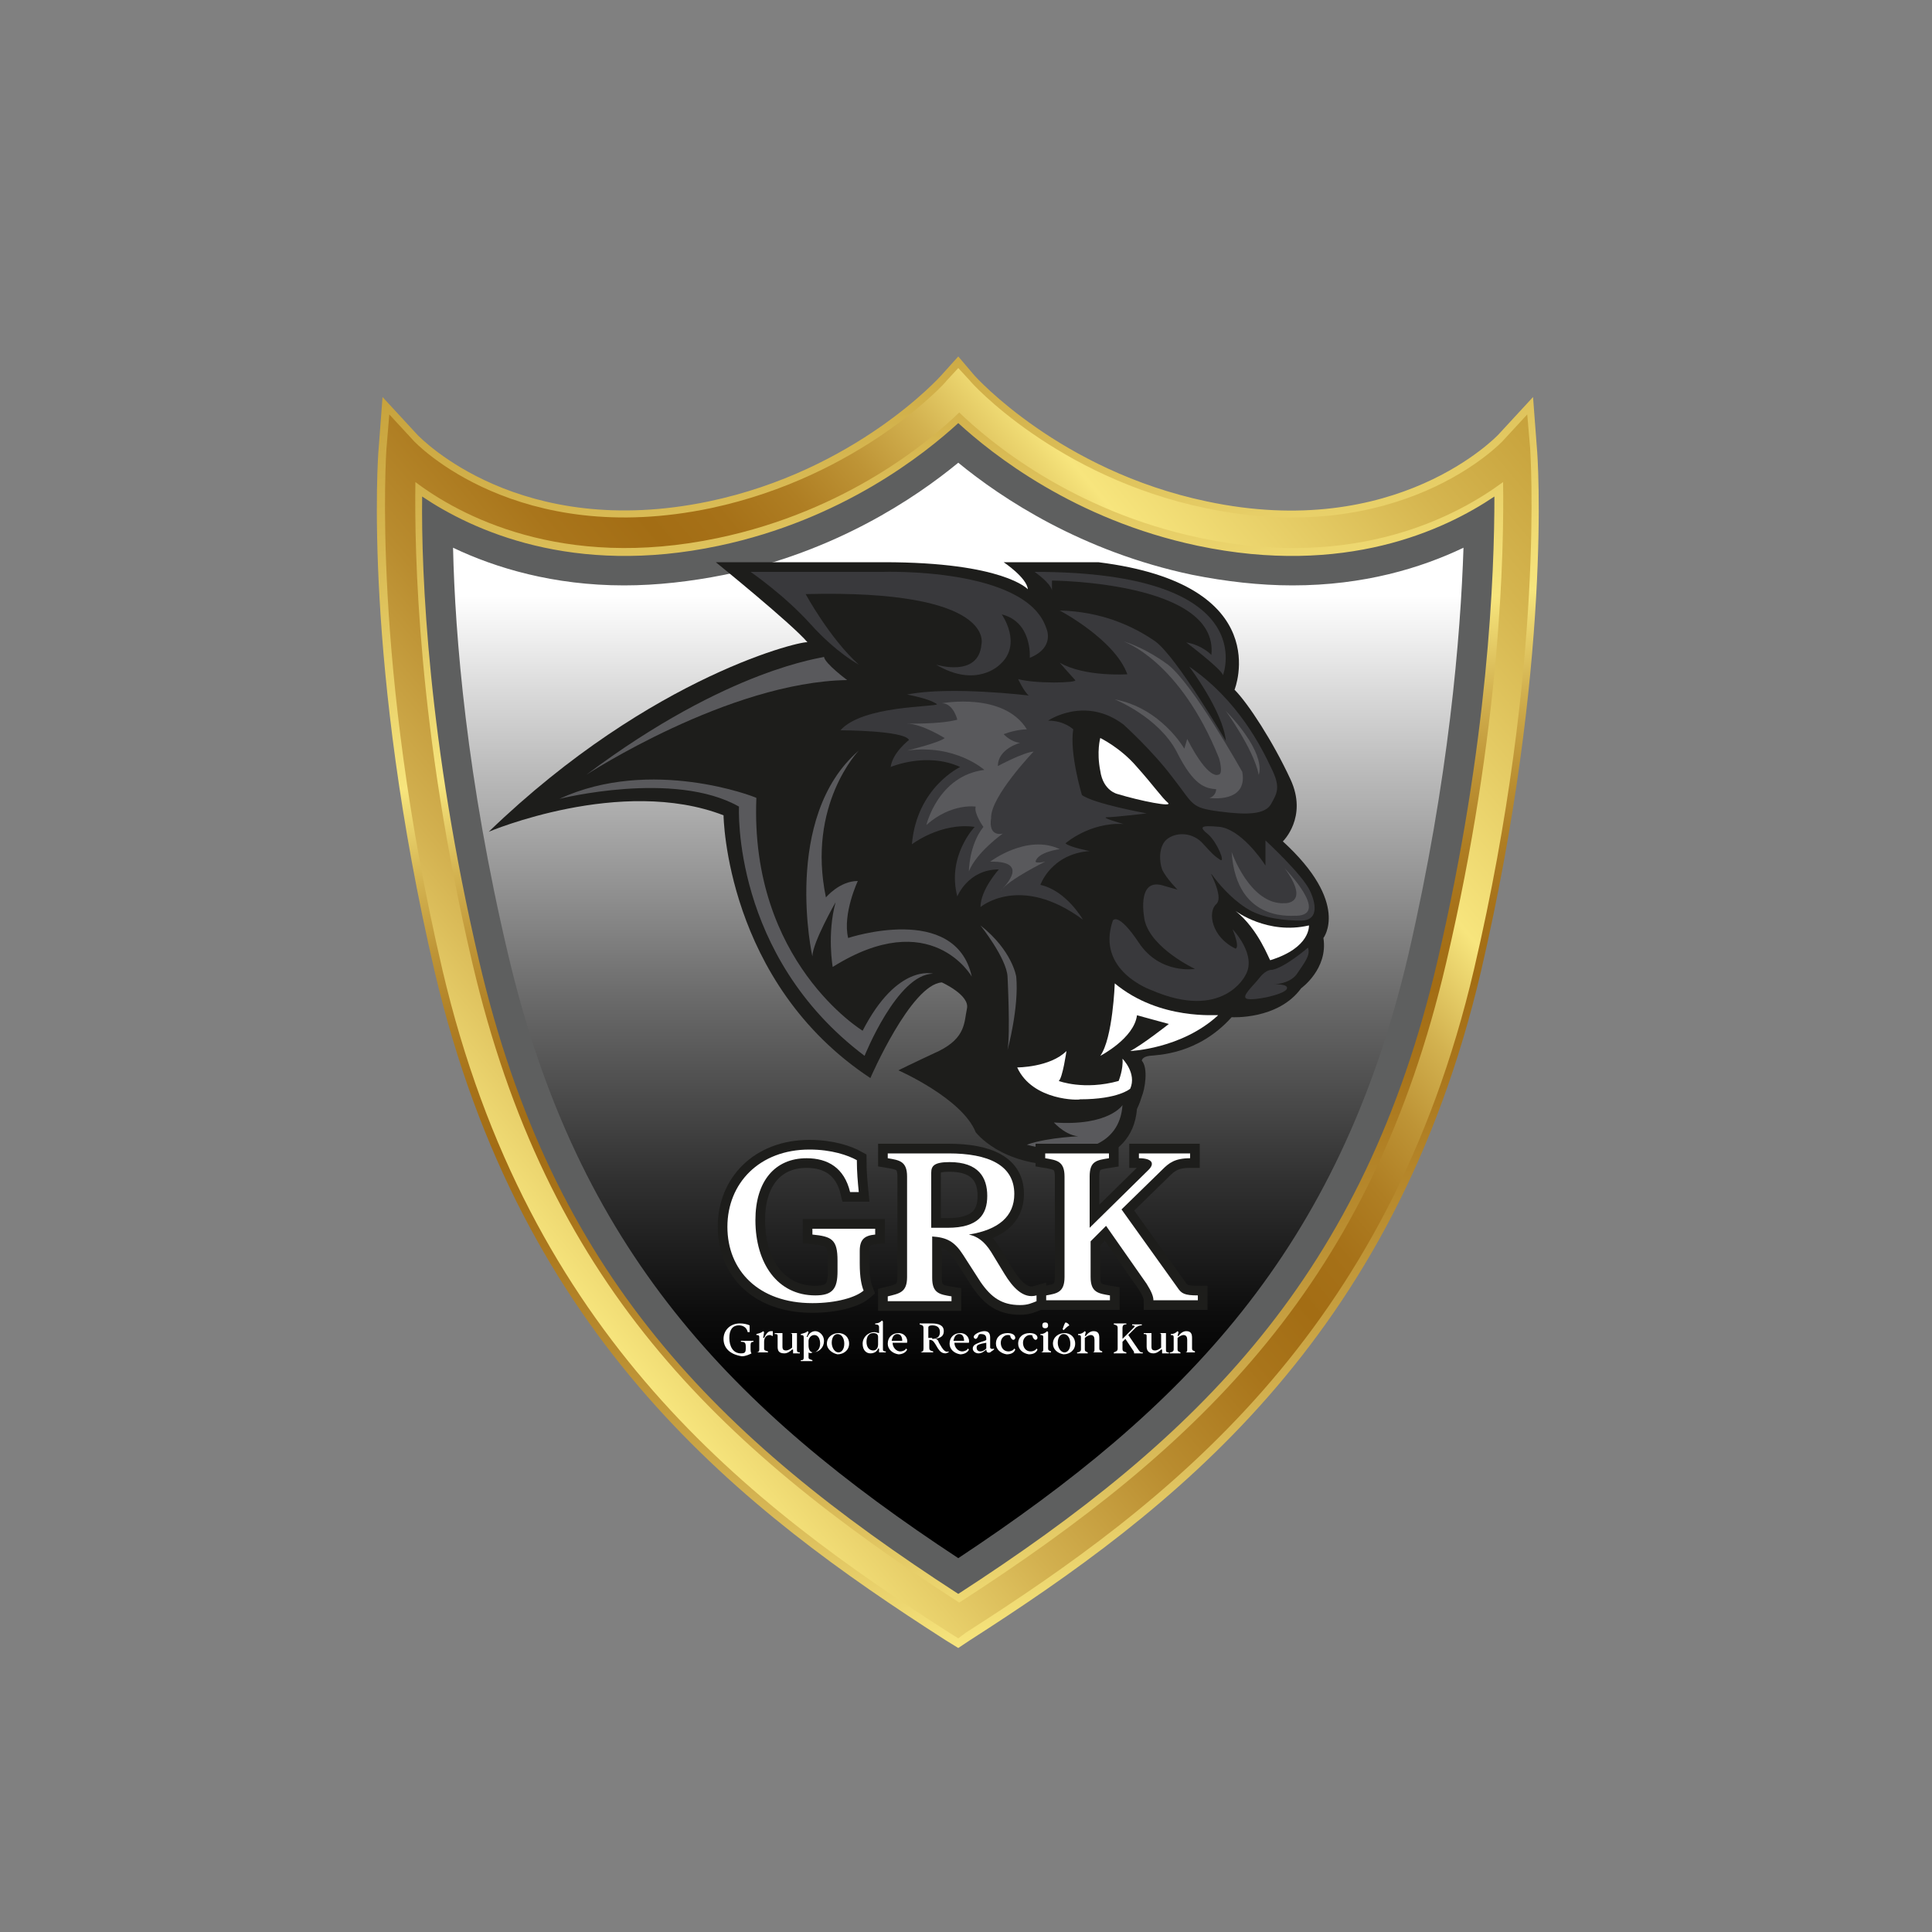 <?xml version="1.0" encoding="utf-8"?>
<!-- Generator: Adobe Illustrator 27.6.1, SVG Export Plug-In . SVG Version: 6.00 Build 0)  -->
<svg version="1.1" id="Capa_1" xmlns="http://www.w3.org/2000/svg" xmlns:xlink="http://www.w3.org/1999/xlink" x="0px" y="0px"
	 viewBox="0 0 200 200" style="enable-background:new 0 0 200 200;" xml:space="preserve">
<rect x="0" y="0" width="200" height="200" fill="#808080" stroke="none"/>
<style type="text/css">
	.st0{fill:#1F1F1F;}
	.st1{fill:url(#SVGID_1_);}
	.st2{fill:url(#SVGID_00000154426920644698178480000016405938062010488754_);}
	.st3{fill:#5E5F5F;}
	.st4{fill:url(#SVGID_00000101095288942151373390000017326369065415606959_);}
	.st5{fill:url(#SVGID_00000165212177378563926740000012322212901636363650_);}
	.st6{fill:#1D1D1B;}
	.st7{fill:#39393C;}
	.st8{fill:#59595C;}
	.st9{fill:#FFFFFF;}
	.st10{fill:#FFFFFF;stroke:#1D1D1B;stroke-width:2;stroke-miterlimit:10;}
</style>
<g>
	<g>
		<path class="st0" d="M99.2,40.4c0,0,9.1,10.3,25.3,13.7c21.2,4.5,32.4-7.6,32.4-7.6s1.7,21.6-5.8,53.5
			c-8.4,35.7-28.5,52.8-51.9,67.7c-23.4-15-43.5-32-51.9-67.7c-7.5-31.8-5.8-53.5-5.8-53.5s11.1,12.1,32.4,7.6
			C90.2,50.7,99.2,40.4,99.2,40.4z"/>
		<linearGradient id="SVGID_1_" gradientUnits="userSpaceOnUse" x1="41.394" y1="104.108" x2="157.035" y2="104.108">
			<stop  offset="0.498" style="stop-color:#000000"/>
			<stop  offset="0.499" style="stop-color:#040404"/>
			<stop  offset="0.5" style="stop-color:#121212"/>
			<stop  offset="0.501" style="stop-color:#272727"/>
			<stop  offset="0.501" style="stop-color:#333333"/>
			<stop  offset="0.785" style="stop-color:#131313"/>
			<stop  offset="1" style="stop-color:#000000"/>
		</linearGradient>
		<path class="st1" d="M99.2,40.4c0,0,9.1,10.3,25.3,13.7c21.2,4.5,32.4-7.6,32.4-7.6s1.7,21.6-5.8,53.5
			c-8.4,35.7-28.5,52.8-51.9,67.7c-23.4-15-43.5-32-51.9-67.7c-7.5-31.8-5.8-53.5-5.8-53.5s11.1,12.1,32.4,7.6
			C90.2,50.7,99.2,40.4,99.2,40.4z"/>
		
			<linearGradient id="SVGID_00000037660929625680968900000007643375388526973588_" gradientUnits="userSpaceOnUse" x1="99.214" y1="61.622" x2="99.214" y2="143.334">
			<stop  offset="0" style="stop-color:#FFFFFF"/>
			<stop  offset="0.229" style="stop-color:#B9B9B9"/>
			<stop  offset="0.508" style="stop-color:#6B6B6B"/>
			<stop  offset="0.739" style="stop-color:#313131"/>
			<stop  offset="0.909" style="stop-color:#0D0D0D"/>
			<stop  offset="1" style="stop-color:#000000"/>
		</linearGradient>
		<path style="fill:url(#SVGID_00000037660929625680968900000007643375388526973588_);" d="M99.2,40.4c0,0,9.1,10.3,25.3,13.7
			c21.2,4.5,32.4-7.6,32.4-7.6s1.7,21.6-5.8,53.5c-8.4,35.7-28.5,52.8-51.9,67.7c-23.4-15-43.5-32-51.9-67.7
			c-7.5-31.8-5.8-53.5-5.8-53.5s11.1,12.1,32.4,7.6C90.2,50.7,99.2,40.4,99.2,40.4z"/>
		<g>
			<path class="st3" d="M99.2,47.9c4.5,3.7,12.8,9.2,24.2,11.6c3.5,0.7,7,1.1,10.4,1.1c7.4,0,13.3-1.8,17.7-3.9
				c-0.3,9.1-1.5,23.9-5.7,42.1c-7.2,30.7-23.2,47-46.6,62.5c-23.4-15.4-39.4-31.8-46.6-62.5c-4.3-18.2-5.5-33-5.7-42.1
				c4.4,2.1,10.4,3.9,17.7,3.9c3.4,0,6.9-0.4,10.4-1.1C86.5,57.1,94.7,51.6,99.2,47.9 M99.2,40.4c0,0-9.1,10.3-25.3,13.7
				c-3.3,0.7-6.4,1-9.2,1c-15.2,0-23.1-8.6-23.1-8.6s-1.7,21.6,5.8,53.5c8.4,35.7,28.5,52.8,51.9,67.7c23.4-15,43.5-32,51.9-67.7
				c7.5-31.8,5.8-53.5,5.8-53.5s-7.9,8.6-23.1,8.6c-2.8,0-5.9-0.3-9.2-1C108.3,50.7,99.2,40.4,99.2,40.4L99.2,40.4z"/>
		</g>
		<g>
			
				<linearGradient id="SVGID_00000065758568513601214900000018409034114014037386_" gradientUnits="userSpaceOnUse" x1="118.717" y1="167.122" x2="94.775" y2="31.337">
				<stop  offset="0" style="stop-color:#F7E57D"/>
				<stop  offset="2.465579e-03" style="stop-color:#F6E47C"/>
				<stop  offset="0.143" style="stop-color:#D3B150"/>
				<stop  offset="0.266" style="stop-color:#B98C2F"/>
				<stop  offset="0.365" style="stop-color:#A9751B"/>
				<stop  offset="0.427" style="stop-color:#A36D14"/>
				<stop  offset="0.475" style="stop-color:#A67118"/>
				<stop  offset="0.527" style="stop-color:#AF7E23"/>
				<stop  offset="0.581" style="stop-color:#BE9436"/>
				<stop  offset="0.636" style="stop-color:#D3B250"/>
				<stop  offset="0.691" style="stop-color:#EED972"/>
				<stop  offset="0.707" style="stop-color:#F7E57D"/>
				<stop  offset="0.9" style="stop-color:#D5B54F"/>
				<stop  offset="1" style="stop-color:#C7A23C"/>
			</linearGradient>
			<path style="fill:url(#SVGID_00000065758568513601214900000018409034114014037386_);" d="M99.2,170.6l-1.3-0.8
				c-20.9-13.4-43.9-30.9-52.9-69.2c-7.4-31.8-5.9-53.3-5.8-54.2l0.4-5.3l3.6,3.9c0.4,0.4,10.6,11,30.2,6.9
				c15.2-3.2,23.9-12.9,24-13l1.8-2l1.7,2c0.1,0.1,8.8,9.8,24,13c19.7,4.2,30.1-6.8,30.2-6.9l3.6-3.9l0.4,5.3
				c0.1,0.9,1.6,22.4-5.8,54.2c-9,38.3-32,55.8-52.9,69.2L99.2,170.6z M43.7,51.4c-0.1,7.9,0.6,25.5,5.9,48.1
				c7.6,32.5,24.6,49.3,49.6,65.5c25-16.2,42-33,49.6-65.5c5.3-22.7,5.9-40.2,5.9-48.1c-5.2,3.5-15.5,8.3-30.7,5.1
				c-12.8-2.7-21.3-9.5-24.8-12.7c-3.5,3.2-12,10-24.8,12.7C59.3,59.7,48.9,54.9,43.7,51.4z"/>
		</g>
		<g>
			
				<linearGradient id="SVGID_00000114772444821975747050000016371616476558975616_" gradientUnits="userSpaceOnUse" x1="50.511" y1="123.626" x2="153.414" y2="37.28">
				<stop  offset="0" style="stop-color:#F7E57D"/>
				<stop  offset="2.465579e-03" style="stop-color:#F6E47C"/>
				<stop  offset="0.143" style="stop-color:#D3B150"/>
				<stop  offset="0.266" style="stop-color:#B98C2F"/>
				<stop  offset="0.365" style="stop-color:#A9751B"/>
				<stop  offset="0.427" style="stop-color:#A36D14"/>
				<stop  offset="0.475" style="stop-color:#A67118"/>
				<stop  offset="0.527" style="stop-color:#AF7E23"/>
				<stop  offset="0.581" style="stop-color:#BE9436"/>
				<stop  offset="0.636" style="stop-color:#D3B250"/>
				<stop  offset="0.691" style="stop-color:#EED972"/>
				<stop  offset="0.707" style="stop-color:#F7E57D"/>
				<stop  offset="0.9" style="stop-color:#D5B54F"/>
				<stop  offset="1" style="stop-color:#C7A23C"/>
			</linearGradient>
			<path style="fill:url(#SVGID_00000114772444821975747050000016371616476558975616_);" d="M99.2,169.6l-0.8-0.5
				c-20.8-13.3-43.7-30.7-52.6-68.7C38.4,68.7,40,46.7,40,46.5l0.3-3.6l2.4,2.6c0.4,0.5,10.9,11.3,30.9,7.1
				C89.1,49.3,98,39.5,98,39.4l1.2-1.3l1.2,1.3c0.1,0.2,9,10,24.4,13.2c20,4.2,30.5-6.6,30.9-7.1l2.4-2.6l0.3,3.5
				c0,0.2,1.6,22.2-5.8,53.9c-8.9,38-31.8,55.4-52.6,68.7L99.2,169.6z M43,49.9c-0.1,7.1,0.2,25.5,5.9,49.8
				c7.7,32.9,25,49.8,50.4,66.2c25.4-16.4,42.7-33.3,50.4-66.2c5.7-24.3,6-42.7,5.9-49.8c-4.6,3.4-15.1,9.2-31.3,5.8
				c-13.4-2.8-22-10.1-25-13c-3,2.9-11.6,10.2-25,13C58.1,59.1,47.5,53.3,43,49.9z"/>
		</g>
	</g>
	<g>
		<path class="st6" d="M50.6,86.1c0,0,13.7-5.8,24.3-1.7c0,0,0.2,17.3,15.2,27.2c0,0,4.2-9.7,7.4-9.9c0,0,2.9,1.3,2.6,2.7
			s-0.1,3-2.9,4.4c-2.8,1.3-4.2,2-4.2,2s6.6,2.9,8,6.4c0,0,2.6,3.5,9,3.4c0,0,7.2,0.3,7.7-5.8c0,0,0.3-0.6,0.5-1.3
			c0.3-0.7,0.7-2.9,0-3.7c0,0,0-0.4,0.8-0.5c0.8-0.1,5-0.1,8.5-4c0,0,4.8,0.3,7.2-3c0,0,2.8-2,2.3-5.2c0,0,2.8-3.6-4.2-10
			c0,0,2.6-2.5,0.8-6.4c-1.8-3.9-4.4-7.9-5.8-9.3c0,0,4.4-10.9-14.1-13.2h-9.8c0,0,2.4,1.6,2.5,2.8c0,0-2.5-2.8-14.9-2.8
			c-8,0-17.4,0-17.4,0s7.9,6.4,9.5,8.3C83.5,66.2,67.6,69.7,50.6,86.1z"/>
		<path class="st7" d="M88.9,68.8c0,0-2.3-1.2-5-4.2c-2.7-3-6.2-5.4-6.2-5.4h13.7c0,0,14.8-0.5,16.9,5.8c0,0,1,2-1.7,3.1
			c0,0,0.3-3.7-2.9-4.5c0,0,2.2,3.1-0.2,5.2c0,0-2.4,2.5-6.6,0c0,0,4.4,1.4,4.7-2.1c0,0,1.6-5.7-18.2-5.2
			C83.4,61.5,85.9,66.1,88.9,68.8z"/>
		<path class="st7" d="M107.1,59.2c0,0,1.6,1.1,1.8,1.9v-1c0,0,17.3,0.1,16.5,7.7c0,0-0.9-1-2.6-1.3c0,0,3.7,2.8,3.8,3.4
			C126.6,69.9,130.8,59.2,107.1,59.2z"/>
		<path class="st8" d="M88.9,77.7c0,0-5.4,5.6-3.4,15.2c0,0,1.4-1.7,3.3-1.7c0,0-1.6,3.4-1,5.9c0,0,11.1-3.7,12.8,4
			c0,0-4.2-7.4-14.4-1c0,0-0.6-3.4,0.3-6.7c0,0-2.4,4.2-2.4,5.6C84.1,99.1,80.9,84.6,88.9,77.7z"/>
		<path class="st8" d="M57.9,82.7c0,0,11.9-3,18.6,0.8c0,0-0.8,15.4,13,25.8c0,0,3.4-8.5,7.1-8.5c0,0-3.7-1.1-7.3,5.9
			c0,0-11.7-7.1-11-24.1C78.2,82.5,67.4,78.3,57.9,82.7z"/>
		<path class="st8" d="M60.7,80.2c0,0,14.7-9.6,27-9.8c0,0-2.3-1.7-2.4-2.4C85.3,68.1,75.5,69.1,60.7,80.2z"/>
		<path class="st8" d="M101.5,95.8c0,0,2.7,3.4,2.8,5.3c0,0,0.3,5.8,0,7.6c0,0,1.2-4.4,0.9-7.6C105.2,101.1,104.8,98.4,101.5,95.8z"
			/>
		<path class="st7" d="M87,75.6c0,0,6.6,0,7.1,1c0,0-1.7,1.3-1.9,2.8c0,0,3.7-1.6,7.2,0c0,0-4.5,2.1-5,8c0,0,3-2.3,6.5-1.8
			c0,0-2.9,3-1.8,7.2c0,0,1.1-2.8,4.3-2.8c0,0-1.9,2.1-1.9,3.9c0,0,4.1-3.5,10.6,1.3c0,0-1.7-3-4.4-3.6c0,0,1.1-3.2,5.1-3.5
			c0,0-2.1-0.4-2.5-0.8c0,0,2.5-2.2,6-2c0,0-2.5-0.7-1.7-0.7c0.8,0,4.1-0.4,4.1-0.4s-5.5-1-6.7-1.9c0,0-1.3-4.3-0.9-6.8
			c0,0-0.9-0.9-2.6-0.9c0,0,3.8-2.6,7.8,0.4c0,0,3,2.7,5.1,5.5c2.2,2.8,1.8,3.1,4.8,3.5s4.8,0.3,5.4-0.8c0.6-1.1,1-1.7,0-3.7
			c-1-2.1-3.4-7-8.5-10.5c0,0,3.5,4.6,3.8,7.7c0,0-5.1-8.7-7.3-10.3c-2.3-1.6-5.6-3.1-9.9-3.2c0,0,5.7,3,7,6.6c0,0-4.4,0.3-7-1.2
			c0,0,1.4,1.6,1.6,1.8c0.3,0.3-4.1,0.4-5.9-0.1c0,0,0.6,1.3,1.1,1.7c0,0-8.2-1-12.6-0.1c0,0,2.3,0.4,3.1,1
			C96.9,73.2,89.3,73,87,75.6z"/>
		<path class="st8" d="M116.2,114.4c0,0-1.4,2.2-7.1,1.8c0,0,1.5,1.7,3.1,1.4c0,0-3.7,0.1-5.9,0.9c0,0,2.8,0.8,5,0.5
			C111.3,119,115.9,118.9,116.2,114.4z"/>
		<path class="st8" d="M115.4,72.4c0,0,4.5,1.8,6.4,5.4c1.8,3.6,3,3.8,4.1,3.9c0,0,0,0.7-0.7,0.9c0,0,4,0.6,3.4-2.7
			c0,0-5.1-9.1-7.7-11.1c-2.6-1.9-4.6-2.4-4.6-2.4s5.8,1.9,9.9,12.1c0,0,0.5,1.7-0.1,1.7c0,0-1,0.6-3.2-3.7l-0.3,1
			C122.6,77.5,120.2,73.3,115.4,72.4z"/>
		<path class="st8" d="M126.9,73.6c0,0,2.9,4,3.4,6.6C130.3,80.2,131.3,78.2,126.9,73.6z"/>
		<path class="st8" d="M93.8,74.9c0,0,3.5,0.1,5.3-0.4c0,0-0.4-1.7-1.6-1.7c0,0,6.4-1.2,8.8,2.7c0,0-1.1,0-2.4,0.5
			c0,0,0.7,0.8,1.7,0.9c0,0-2.3,0.6-2.3,2.4c0,0,2.6-1.4,3.7-1.5c0,0-4.5,4.7-4.4,6.9c0,0-0.4,1.9,1.2,1.6c0,0-2.7,1.9-3.5,3.9
			c0,0,0-2.7,1.5-4.6c0,0-1-1.4-0.8-2.1c0,0-2.5-0.4-5.1,1.9c0,0,1.2-5.1,6-5.7c0,0-3-2.7-8-2c0,0,3.3-0.8,3.9-1.3
			C97.9,76.5,95.5,74.9,93.8,74.9z"/>
		<path class="st8" d="M102.5,89.2c0,0,3.8-2.9,7.2-1.3c0,0-2.3,0.3-2.5,1.3c0,0,0,0.2,1,0c0,0-3.7,1.8-4.6,3
			C103.4,92.3,107.1,89.1,102.5,89.2z"/>
		<path class="st9" d="M115.4,101.8c0,0-0.2,5.7-1.5,7.5c0,0,3.5-1.8,3.8-4.2l3.3,0.9c0,0-2.8,2.2-4,2.8c0,0,5.3-0.2,9.1-3.7
			C126.1,105,120.1,105.7,115.4,101.8z"/>
		<path class="st9" d="M105.3,110.5c0,0,3.4,0,5.1-1.7c0,0-0.4,2.8-0.8,3.1c0,0,2.6,1,6.2,0c0,0,0.5-1.2,0.4-2.3
			c0,0,1.5,1.5,0.8,3.1c0,0-1.2,1.1-5.2,1.1C111.8,113.9,106.9,114,105.3,110.5z"/>
		<path class="st9" d="M113.9,76.4c0,0,2.1,1,3.8,3c1.7,1.9,2.6,3.2,3.2,3.7c0.6,0.5-2.9-0.2-5.2-0.9c0,0-1.5-0.3-1.8-2.4
			C113.5,77.8,113.9,76.4,113.9,76.4z"/>
		<path class="st7" d="M131,87c0,0,3.8,3.5,4.6,5.2s0.7,3.1-0.9,3.1c-1.6,0-4-0.2-5.7-1.3c-1.7-1.1-2.9-2.6-3.5-3.4
			c-0.6-0.8,1.3,2.2,0.4,3s-0.5,3.4,2,4.6c0,0,0.5,0-0.3-2c0,0,2.6,2.7,1.3,4.8c0,0-2.3,4.7-9.7,1.5c0,0-5.8-2-4-7.2
			c0,0,0.5-1,2.7,2.3s5.8,2.7,5.8,2.7s-4.5-2.1-5.2-5c0,0-1-4.6,2-3.6l1.4,0.4c0,0-1.2-1.2-1.6-2.1c-0.3-0.8-0.4-2.5,0.6-3.2
			c1-0.7,2.6-0.6,3.6,0.5c1,1.1,1.2,1.3,1.8,1.7s-0.3-1.8-1.2-2.6c-1-0.8-0.9-1,1.2-0.8c2.1,0.3,4.2,3.2,4.7,4L131,87z"/>
		<path class="st7" d="M135.4,98.1c0,0-2.3,2-3.7,2.3c0,0-0.6-0.1-1.3,0.8s-2,2-1.3,2.2s3.7-0.4,4.1-1c0.3-0.6-1.4-0.5-1.4-0.5
			s1.6,0,2.4-1C135,99.7,135.7,98.9,135.4,98.1z"/>
		<path class="st8" d="M127.5,88.2c0,0,1.9,5.5,5.5,5.3c0,0,2.7,0.1,0-3.6c0,0,4.7,4.8,1.2,4.9C134.2,94.7,128,95.8,127.5,88.2z"/>
		<path class="st9" d="M127.9,94.3c0,0,3.3,2.5,7.6,1.5c0,0,0.2,2.3-4,3.6C131.4,99.4,130.3,96.2,127.9,94.3z"/>
	</g>
	<g>
		<g>
			<path class="st10" d="M75.3,127c0-4.5,3.3-8,8.5-8c2.3,0,4,0.6,4.9,1.1c0,1.2,0.1,2.3,0.2,3.3H88c-0.6-2.5-2.3-3.5-4.5-3.5
				c-3.3,0-5.3,2.4-5.3,6.4c0,4.5,2.3,7.8,6.2,7.8c1.8,0,2.3-0.7,2.3-2.5v-1.1c0-2.2-0.6-2.5-2.6-2.7v-0.6h6.5v0.6
				c-1.1,0.1-1.6,0.5-1.6,1.7v1.3c0,1.5,0.2,2.3,0.4,2.8c-0.8,0.7-2.8,1.3-5.3,1.3C78.5,134.9,75.3,131.5,75.3,127z"/>
			<path class="st10" d="M93.9,132.2v-10.4c0-1.6-0.8-1.7-2-1.9v-0.5h6.3c4.1,0,6.8,1.2,6.8,4.2c0,2.3-1.6,3.7-4.7,4.2
				c0.9,0.2,1.6,0.7,2.3,1.8l1.4,2.3c0.8,1.3,1.9,2.6,3.3,2.2v0.6c-0.5,0.2-0.9,0.4-1.7,0.4c-1.9,0-3-0.8-4.1-2.4l-1.8-2.8
				c-0.9-1.4-1.7-1.8-3.2-1.9v4.3c0,1.6,0.8,1.7,2,1.9v0.5h-6.6v-0.5C93.1,133.9,93.9,133.8,93.9,132.2z M98.1,127.1
				c3.2,0,4.1-1.4,4.1-3.3c0-1.9-0.9-3.5-3.9-3.5c-1.6,0-1.9,0.4-1.9,1.1v5.7H98.1z"/>
			<path class="st10" d="M110.2,132.2v-10.4c0-1.6-0.8-1.7-2-1.9v-0.5h6.6v0.5c-1.3,0.2-2,0.3-2,1.9v5.3l6.1-6
				c0.7-0.7,0.3-1.2-1-1.2v-0.5h5.3v0.5c-1.6,0-2.2,0.5-2.9,1.2l-4.2,4.1l5.8,8.1c0.4,0.6,0.7,0.8,2.1,0.8v0.5h-4.6
				c0-0.4-0.2-0.9-0.7-1.7l-4.2-6l-1.6,1.6v3.7c0,1.6,0.8,1.7,2,1.9v0.5h-6.6v-0.5C109.4,133.9,110.2,133.8,110.2,132.2z"/>
		</g>
		<g>
			<path class="st9" d="M75.3,127c0-4.5,3.3-8,8.5-8c2.3,0,4,0.6,4.9,1.1c0,1.2,0.1,2.3,0.2,3.3H88c-0.6-2.5-2.3-3.5-4.5-3.5
				c-3.3,0-5.3,2.4-5.3,6.4c0,4.5,2.3,7.8,6.2,7.8c1.8,0,2.3-0.7,2.3-2.5v-1.1c0-2.2-0.6-2.5-2.6-2.7v-0.6h6.5v0.6
				c-1.1,0.1-1.6,0.5-1.6,1.7v1.3c0,1.5,0.2,2.3,0.4,2.8c-0.8,0.7-2.8,1.3-5.3,1.3C78.5,134.9,75.3,131.5,75.3,127z"/>
			<path class="st9" d="M93.9,132.2v-10.4c0-1.6-0.8-1.7-2-1.9v-0.5h6.3c4.1,0,6.8,1.2,6.8,4.2c0,2.3-1.6,3.7-4.7,4.2
				c0.9,0.2,1.6,0.7,2.3,1.8l1.4,2.3c0.8,1.3,1.9,2.6,3.3,2.2v0.6c-0.5,0.2-0.9,0.4-1.7,0.4c-1.9,0-3-0.8-4.1-2.4l-1.8-2.8
				c-0.9-1.4-1.7-1.8-3.2-1.9v4.3c0,1.6,0.8,1.7,2,1.9v0.5h-6.6v-0.5C93.1,133.9,93.9,133.8,93.9,132.2z M98.1,127.1
				c3.2,0,4.1-1.4,4.1-3.3c0-1.9-0.9-3.5-3.9-3.5c-1.6,0-1.9,0.4-1.9,1.1v5.7H98.1z"/>
			<path class="st9" d="M110.2,132.2v-10.4c0-1.6-0.8-1.7-2-1.9v-0.5h6.6v0.5c-1.3,0.2-2,0.3-2,1.9v5.3l6.1-6c0.7-0.7,0.3-1.2-1-1.2
				v-0.5h5.3v0.5c-1.6,0-2.2,0.5-2.9,1.2l-4.2,4.1l5.8,8.1c0.4,0.6,0.7,0.8,2.1,0.8v0.5h-4.6c0-0.4-0.2-0.9-0.7-1.7l-4.2-6l-1.6,1.6
				v3.7c0,1.6,0.8,1.7,2,1.9v0.5h-6.6v-0.5C109.4,133.9,110.2,133.8,110.2,132.2z"/>
		</g>
	</g>
	<g>
		<path class="st9" d="M74.9,138.6c0-0.9,0.7-1.6,1.7-1.6c0.4,0,0.8,0.1,1,0.2c0,0.2,0,0.5,0,0.7h-0.2c-0.1-0.5-0.5-0.7-0.9-0.7
			c-0.7,0-1,0.5-1,1.3c0,0.9,0.4,1.6,1.2,1.6c0.4,0,0.5-0.1,0.5-0.5v-0.2c0-0.4-0.1-0.5-0.5-0.5v-0.1h1.3v0.1
			c-0.2,0-0.3,0.1-0.3,0.3v0.3c0,0.3,0,0.5,0.1,0.6c-0.2,0.1-0.6,0.3-1,0.3C75.5,140.2,74.9,139.5,74.9,138.6z"/>
		<path class="st9" d="M78.6,139.7v-1.2c0-0.2,0-0.3-0.3-0.3v-0.1c0.3-0.1,0.5-0.1,0.7-0.3l0.1,0.1l-0.1,0.6h0.1
			c0.2-0.4,0.4-0.7,0.7-0.7c0.1,0,0.1,0,0.2,0v0.5c-0.1,0-0.2-0.1-0.3-0.1c-0.4,0-0.6,0.3-0.6,0.7v0.7c0,0.2,0.1,0.2,0.4,0.3v0.1
			h-1.2V140C78.5,140,78.6,139.9,78.6,139.7z"/>
		<path class="st9" d="M80.5,139.4v-1.1c0-0.2-0.1-0.2-0.3-0.2V138c0.3,0,0.5,0,0.8,0v1.4c0,0.3,0.1,0.4,0.4,0.4
			c0.1,0,0.4-0.1,0.6-0.3v-1.3c0-0.2-0.1-0.2-0.3-0.2V138c0.3,0,0.5,0,0.8,0v1.7c0,0.2,0,0.3,0.3,0.3v0.1h-0.7l0-0.4h-0.1
			c-0.2,0.2-0.5,0.4-0.8,0.4C80.6,140.1,80.5,139.8,80.5,139.4z"/>
		<path class="st9" d="M83.7,140v0.5c0,0.2,0.1,0.2,0.4,0.3v0.1h-1.2v-0.1c0.2,0,0.3,0,0.3-0.3v-2c0-0.2,0-0.3-0.3-0.3v-0.1
			c0.3-0.1,0.5-0.1,0.7-0.3l0.1,0.1l-0.2,0.5h0.1c0.1-0.3,0.4-0.6,0.8-0.6c0.4,0,0.9,0.4,0.9,1c0,0.7-0.5,1.2-1.2,1.2
			C84,140.1,83.8,140.1,83.7,140z M84.2,140c0.3,0,0.7-0.3,0.7-0.9c0-0.5-0.2-0.9-0.6-0.9c-0.4,0-0.6,0.4-0.6,0.6v0.5
			C83.7,139.6,83.8,140,84.2,140z"/>
		<path class="st9" d="M85.6,139.1c0-0.7,0.6-1.1,1.2-1.1c0.6,0,1.1,0.4,1.1,1.1c0,0.7-0.6,1.1-1.2,1.1
			C86.2,140.1,85.6,139.7,85.6,139.1z M86.8,140c0.3,0,0.6-0.3,0.6-0.9c0-0.6-0.3-1-0.7-1c-0.3,0-0.6,0.3-0.6,0.9
			C86.1,139.5,86.4,140,86.8,140z"/>
		<path class="st9" d="M89.3,139.1c0-0.7,0.6-1.2,1.2-1.2c0.2,0,0.4,0.1,0.5,0.1v-0.6c0-0.2-0.1-0.3-0.4-0.3v-0.1
			c0.3,0,0.5-0.1,0.7-0.3l0.1,0.1v2.8c0,0.2,0,0.3,0.3,0.3v0.1H91l0-0.4l-0.1,0c-0.1,0.3-0.4,0.5-0.8,0.5
			C89.7,140.1,89.3,139.8,89.3,139.1z M90.4,139.8c0.4,0,0.5-0.4,0.5-0.6v-0.8c0-0.2-0.1-0.4-0.5-0.4c-0.4,0-0.7,0.3-0.7,0.9
			C89.7,139.5,90,139.8,90.4,139.8z"/>
		<path class="st9" d="M91.9,139.1c0-0.7,0.5-1.1,1.1-1.1c0.7,0,1,0.6,0.9,1h-1.5c0,0.5,0.4,0.9,0.8,0.9c0.2,0,0.5-0.1,0.6-0.3
			l0.1,0.1c-0.1,0.3-0.5,0.5-0.9,0.5C92.4,140.1,91.9,139.7,91.9,139.1z M93.4,138.8c0-0.3-0.1-0.7-0.5-0.7c-0.3,0-0.5,0.2-0.6,0.7
			H93.4z"/>
		<path class="st9" d="M95.6,139.6v-2.1c0-0.3-0.1-0.3-0.4-0.4v-0.1h1.2c0.8,0,1.3,0.2,1.3,0.8c0,0.5-0.3,0.7-0.9,0.8
			c0.2,0,0.3,0.1,0.4,0.4l0.3,0.5c0.2,0.3,0.4,0.5,0.7,0.4v0.1c-0.1,0-0.2,0.1-0.3,0.1c-0.4,0-0.6-0.2-0.8-0.5l-0.3-0.5
			c-0.2-0.3-0.3-0.4-0.6-0.4v0.8c0,0.3,0.1,0.3,0.4,0.4v0.1h-1.3V140C95.5,139.9,95.6,139.9,95.6,139.6z M96.5,138.6
			c0.6,0,0.8-0.3,0.8-0.7c0-0.4-0.2-0.7-0.8-0.7c-0.3,0-0.4,0.1-0.4,0.2v1.1H96.5z"/>
		<path class="st9" d="M98.3,139.1c0-0.7,0.5-1.1,1.1-1.1c0.7,0,1,0.6,0.9,1h-1.5c0,0.5,0.4,0.9,0.8,0.9c0.2,0,0.5-0.1,0.6-0.3
			l0.1,0.1c-0.1,0.3-0.5,0.5-0.9,0.5C98.8,140.1,98.3,139.7,98.3,139.1z M99.8,138.8c0-0.3-0.1-0.7-0.5-0.7c-0.3,0-0.5,0.2-0.6,0.7
			H99.8z"/>
		<path class="st9" d="M102.1,139.7c-0.2,0.2-0.5,0.4-0.8,0.4c-0.3,0-0.6-0.2-0.6-0.5c0-0.4,0.4-0.5,0.9-0.7
			c0.3-0.1,0.4-0.1,0.5-0.2v-0.1c0-0.4-0.2-0.5-0.6-0.5c-0.1,0-0.1,0-0.2,0.1c-0.1,0.3-0.2,0.4-0.3,0.4c-0.1,0-0.2-0.1-0.2-0.2
			c0-0.3,0.7-0.6,1.1-0.6c0.5,0,0.6,0.3,0.6,0.7v1c0,0.1,0.2,0.2,0.4,0.1v0.1c-0.1,0.1-0.3,0.2-0.4,0.3
			C102.2,140.1,102.1,139.9,102.1,139.7z M101.5,139.9c0.2,0,0.4-0.1,0.6-0.3v-0.6l-0.5,0.1c-0.4,0.1-0.5,0.2-0.5,0.4
			C101.1,139.8,101.3,139.9,101.5,139.9z"/>
		<path class="st9" d="M103.1,139.1c0-0.7,0.5-1.1,1.2-1.1c0.5,0,0.8,0.2,0.8,0.5c0,0.1-0.1,0.2-0.2,0.2c-0.1,0-0.2-0.1-0.3-0.3
			c0-0.2-0.1-0.2-0.3-0.2c-0.3,0-0.7,0.3-0.7,0.8c0,0.5,0.3,0.9,0.8,0.9c0.2,0,0.5-0.1,0.6-0.3l0.1,0.1c-0.1,0.3-0.4,0.5-0.9,0.5
			C103.6,140.1,103.1,139.7,103.1,139.1z"/>
		<path class="st9" d="M105.4,139.1c0-0.7,0.5-1.1,1.2-1.1c0.5,0,0.8,0.2,0.8,0.5c0,0.1-0.1,0.2-0.2,0.2c-0.1,0-0.2-0.1-0.3-0.3
			c0-0.2-0.1-0.2-0.3-0.2c-0.3,0-0.7,0.3-0.7,0.8c0,0.5,0.3,0.9,0.8,0.9c0.2,0,0.5-0.1,0.6-0.3l0.1,0.1c-0.1,0.3-0.4,0.5-0.9,0.5
			C105.9,140.1,105.4,139.7,105.4,139.1z"/>
		<path class="st9" d="M108,139.7v-1.2c0-0.2,0-0.3-0.3-0.3v-0.1c0.3,0,0.5-0.1,0.7-0.3l0.1,0.1v1.7c0,0.2,0.1,0.2,0.3,0.3v0.1h-1.1
			V140C107.9,140,108,139.9,108,139.7z M108.2,136.9c0.2,0,0.3,0.1,0.3,0.3c0,0.2-0.1,0.3-0.3,0.3c-0.2,0-0.3-0.1-0.3-0.3
			C107.9,137,108,136.9,108.2,136.9z"/>
		<path class="st9" d="M109,139.1c0-0.7,0.6-1.1,1.2-1.1c0.6,0,1.1,0.4,1.1,1.1c0,0.7-0.6,1.1-1.2,1.1
			C109.5,140.1,109,139.7,109,139.1z M110.2,140c0.3,0,0.6-0.3,0.6-0.9c0-0.6-0.3-1-0.7-1c-0.3,0-0.6,0.3-0.6,0.9
			C109.5,139.5,109.8,140,110.2,140z M110.3,136.9c0.1,0,0.3,0.1,0.4,0.3c-0.2,0.1-0.4,0.3-0.6,0.5l-0.1-0.1
			C110.1,137.3,110.2,137,110.3,136.9z"/>
		<path class="st9" d="M111.9,139.7v-1.2c0-0.2,0-0.3-0.3-0.3v-0.1c0.3,0,0.5-0.1,0.7-0.3l0.1,0.1l-0.1,0.4h0.1
			c0.2-0.3,0.5-0.5,0.8-0.5c0.5,0,0.6,0.3,0.6,0.7v1.1c0,0.2,0.1,0.2,0.3,0.3v0.1H113V140c0.2,0,0.3,0,0.3-0.3v-1
			c0-0.3-0.1-0.5-0.4-0.5c-0.1,0-0.4,0.1-0.6,0.3v1.2c0,0.2,0.1,0.2,0.3,0.3v0.1h-1.1V140C111.7,140,111.9,139.9,111.9,139.7z"/>
		<path class="st9" d="M115.7,139.6v-2.1c0-0.3-0.1-0.3-0.4-0.4v-0.1h1.3v0.1c-0.3,0-0.4,0.1-0.4,0.4v1.1l1.2-1.2
			c0.1-0.1,0.1-0.2-0.2-0.2v-0.1h1v0.1c-0.3,0-0.4,0.1-0.6,0.2l-0.8,0.8l1.1,1.6c0.1,0.1,0.1,0.2,0.4,0.2v0.1h-0.9
			c0-0.1,0-0.2-0.1-0.3l-0.8-1.2l-0.3,0.3v0.7c0,0.3,0.1,0.3,0.4,0.4v0.1h-1.3V140C115.5,139.9,115.7,139.9,115.7,139.6z"/>
		<path class="st9" d="M118.7,139.4v-1.1c0-0.2-0.1-0.2-0.3-0.2V138c0.3,0,0.5,0,0.8,0v1.4c0,0.3,0.1,0.4,0.4,0.4
			c0.1,0,0.4-0.1,0.6-0.3v-1.3c0-0.2-0.1-0.2-0.3-0.2V138c0.3,0,0.5,0,0.8,0v1.7c0,0.2,0,0.3,0.3,0.3v0.1h-0.7l0-0.4h-0.1
			c-0.2,0.2-0.5,0.4-0.8,0.4C118.9,140.1,118.7,139.8,118.7,139.4z"/>
		<path class="st9" d="M121.5,139.7v-1.2c0-0.2,0-0.3-0.3-0.3v-0.1c0.3,0,0.5-0.1,0.7-0.3l0.1,0.1l-0.1,0.4h0.1
			c0.2-0.3,0.5-0.5,0.8-0.5c0.5,0,0.6,0.3,0.6,0.7v1.1c0,0.2,0.1,0.2,0.3,0.3v0.1h-1.1V140c0.2,0,0.3,0,0.3-0.3v-1
			c0-0.3-0.1-0.5-0.4-0.5c-0.1,0-0.4,0.1-0.6,0.3v1.2c0,0.2,0.1,0.2,0.3,0.3v0.1h-1.1V140C121.3,140,121.5,139.9,121.5,139.7z"/>
	</g>
</g>
</svg>

